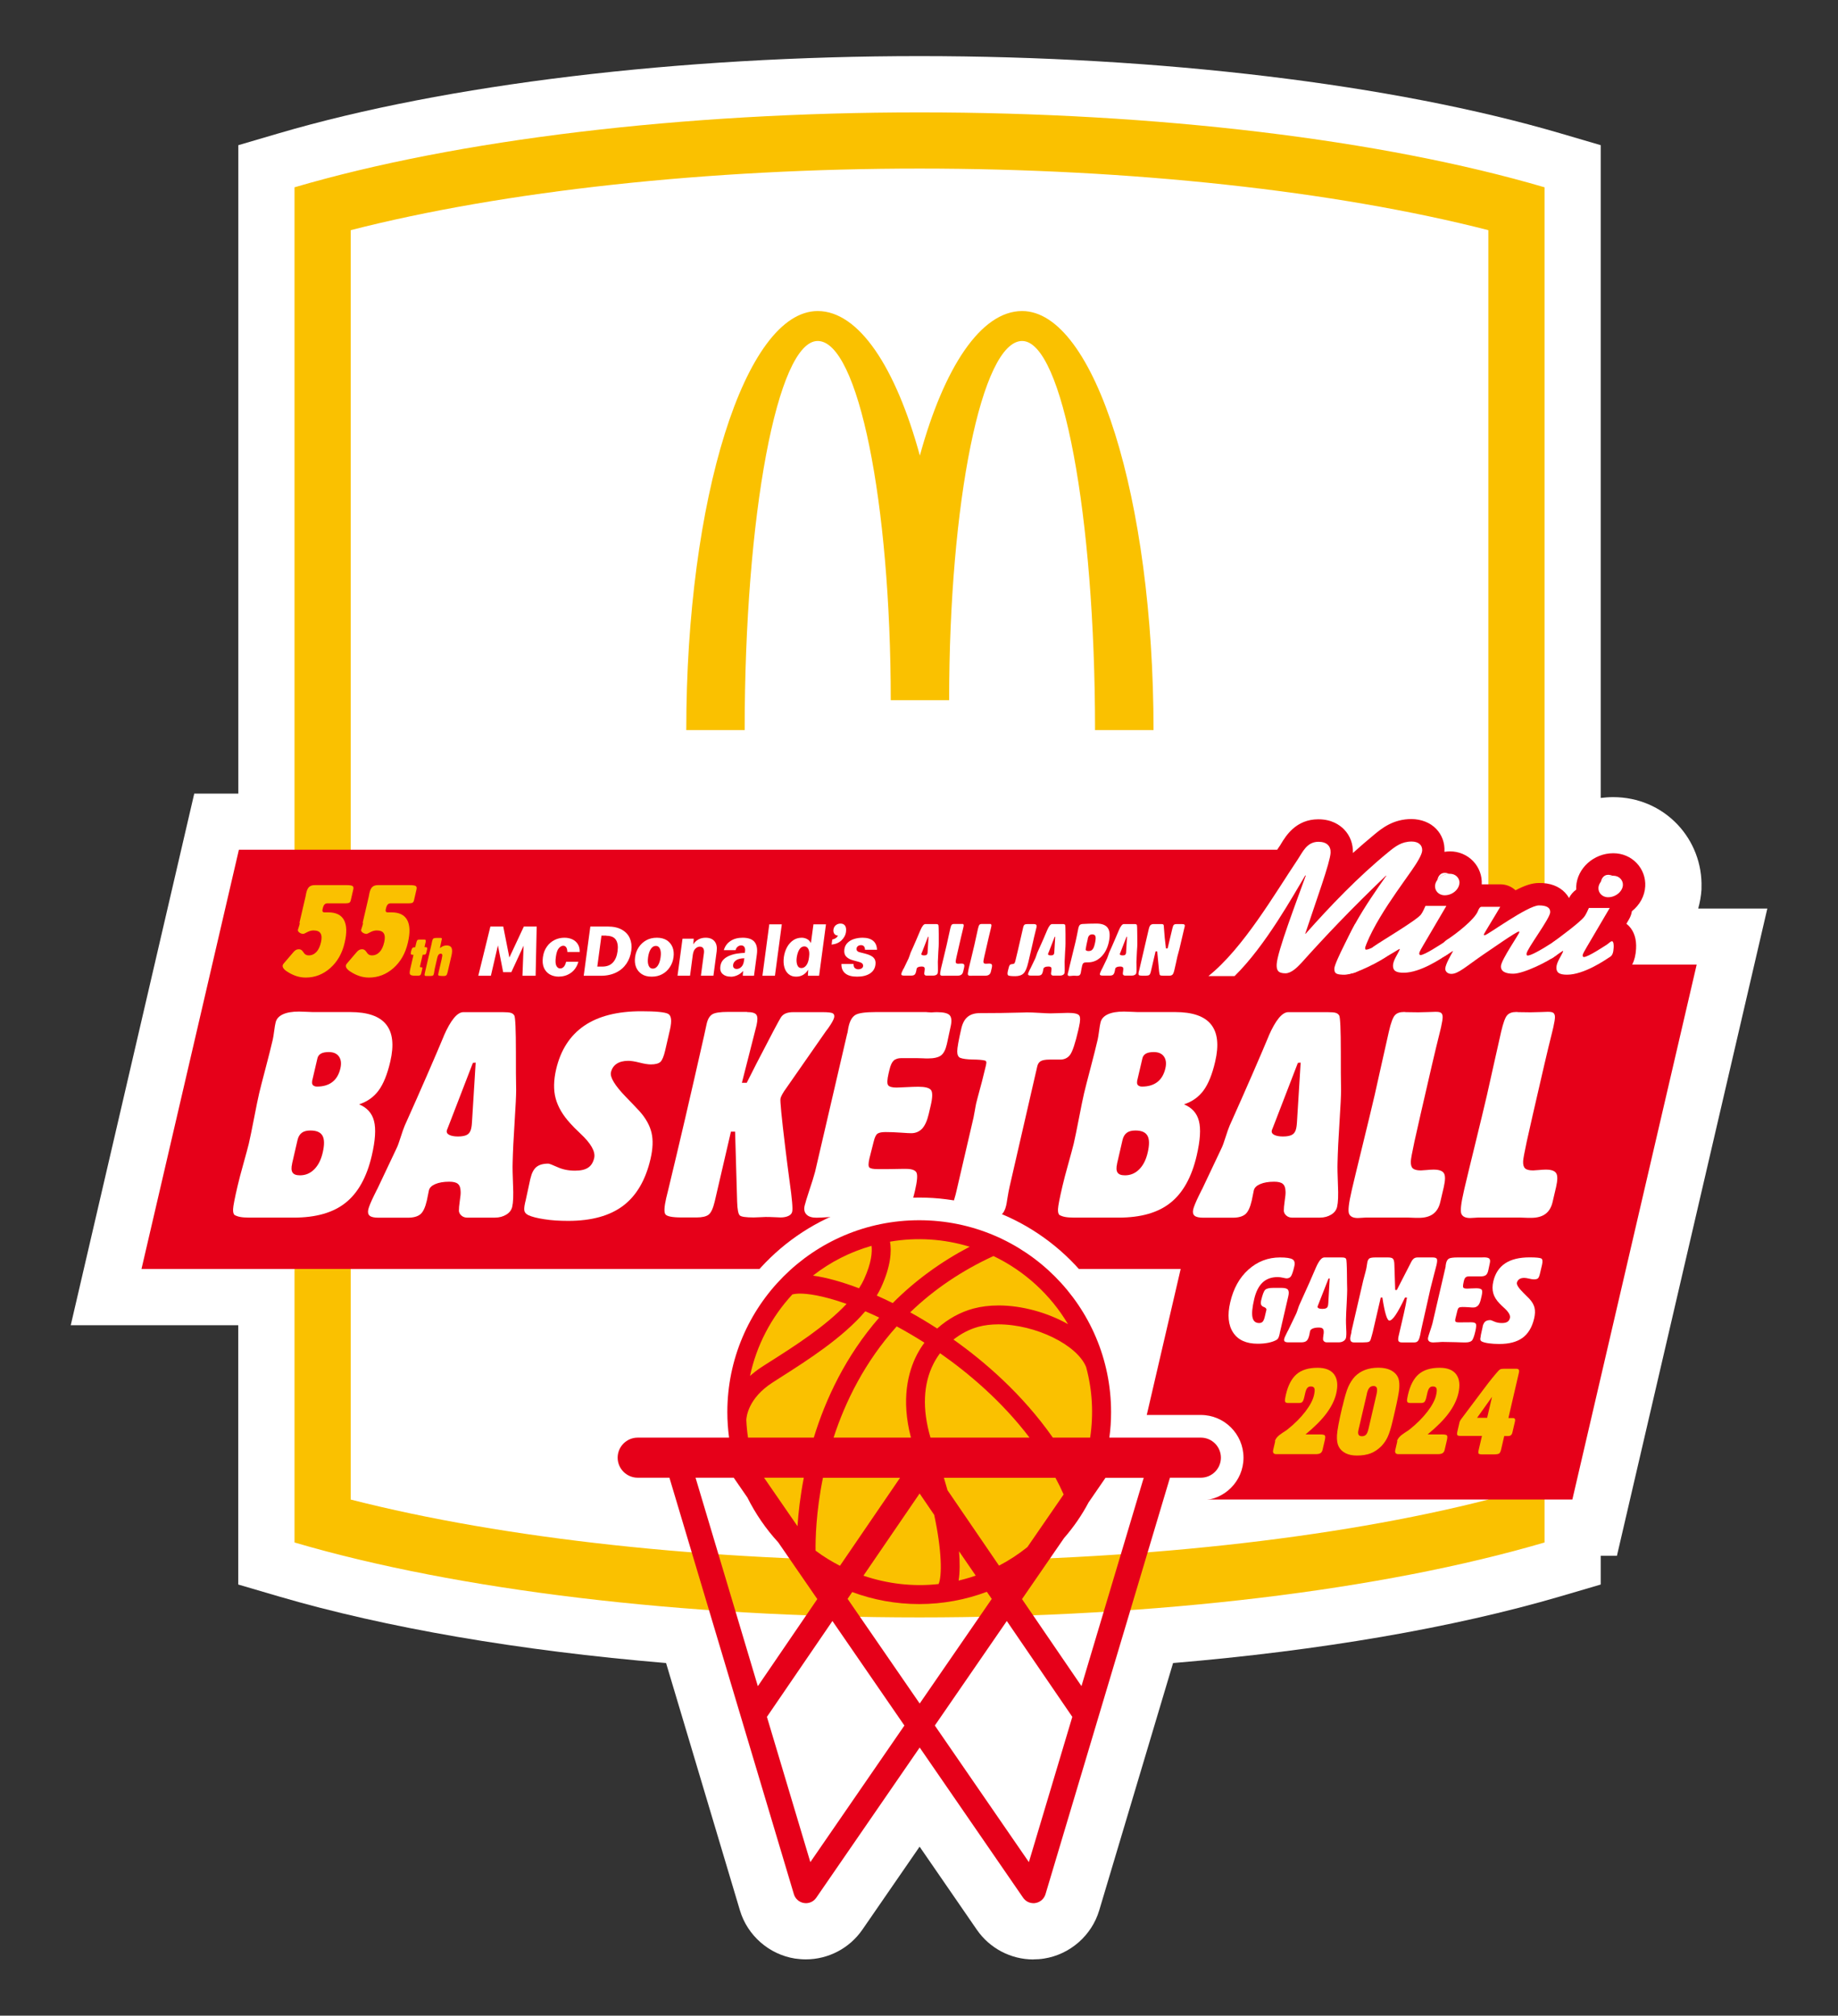 <?xml version="1.0" encoding="UTF-8"?>
<svg id="_レイヤー_2" data-name="レイヤー 2" xmlns="http://www.w3.org/2000/svg" viewBox="0 0 224.73 246.44">
  <rect x="0" y="0" width="224.73" height="246.44" fill="#333333" stroke="none"/>
  <defs>
    <style>
      .cls-1 {
        fill: none;
      }

      .cls-1, .cls-2, .cls-3, .cls-4 {
        stroke-width: 0px;
      }

      .cls-2 {
        fill: #fac100;
      }

      .cls-3 {
        fill: #fff;
      }

      .cls-4 {
        fill: #e60019;
      }
    </style>
  </defs>
  <g id="_レイヤー_1-2" data-name="レイヤー 1">
    <g>
      <path class="cls-1" d="M126.35,246.44c-5.02,0-9.72-2.47-12.57-6.6l-1.34-1.95-1.34,1.94c-2.85,4.14-7.55,6.61-12.57,6.61-.79,0-1.6-.06-2.39-.19-5.76-.9-10.57-5.11-12.24-10.71l-7.7-25.79c-16.58-1.63-31.73-4.37-44.05-7.98l-9.87-2.9v-29.98H0l18.29-78.74h3.98V12.61l9.87-2.9C53.19,3.54,82.45,0,112.43,0s59.24,3.54,80.29,9.71l9.87,2.9v78.79c2.84.88,5.4,2.47,7.49,4.67,2.16,2.27,3.66,5.1,4.37,8.13h10.28l-21.58,92.88h-.57v1.79l-9.87,2.9c-12.32,3.61-27.46,6.35-44.03,7.98l-7.7,25.79c-1.67,5.6-6.48,9.81-12.26,10.71-.79.12-1.58.19-2.37.19Z"/>
      <g>
        <path class="cls-3" d="M126.35,239.57c-2.76,0-5.34-1.36-6.91-3.63l-7-10.16-7,10.15c-1.57,2.27-4.15,3.63-6.92,3.63-.44,0-.88-.04-1.32-.1-3.16-.5-5.81-2.81-6.73-5.89l-9.03-30.24c-17.98-1.51-34.27-4.31-47.37-8.15l-4.94-1.45v-31.7H8.65l15.1-65h5.39V17.75l4.94-1.45c20.44-6,49-9.44,78.35-9.44s57.91,3.44,78.35,9.44l4.94,1.45v79.81c.49-.06,1-.1,1.51-.1,3.04,0,5.83,1.19,7.88,3.35,1.96,2.07,3.02,4.86,2.93,7.7v.24c-.05.79-.19,1.57-.4,2.33h8.45l-18.39,79.14h-1.98v3.51l-4.94,1.45c-13.09,3.84-29.38,6.64-47.35,8.15l-9.03,30.24c-.92,3.08-3.57,5.39-6.74,5.89-.43.07-.87.1-1.3.1Z"/>
        <g>
          <g>
            <g id="Smaii_M">
              <path class="cls-2" d="M124.97,41.69c4.93,0,8.92,21.3,8.92,47.57h7.15c0-28.29-7.19-51.23-16.07-51.23-5.04,0-9.55,6.9-12.5,17.67-2.94-10.77-7.45-17.67-12.49-17.67-8.87,0-16.07,22.94-16.07,51.23h7.14c0-26.27,4-47.57,8.93-47.57s8.93,19.66,8.93,43.92h7.14c0-24.25,3.99-43.92,8.93-43.92"/>
            </g>
            <g>
              <rect class="cls-1" x="83.87" y="38.02" width="57.12" height="51.23"/>
              <rect class="cls-1" x="76.73" y="81.94" width="7.14" height="7.32"/>
              <rect class="cls-1" x="83.87" y="89.26" width="7.14" height="7.32"/>
              <rect class="cls-1" x="83.87" y="96.58" width="7.14" height="7.32"/>
              <rect class="cls-1" x="69.58" y="81.94" width="7.14" height="7.32"/>
              <rect class="cls-1" x="76.73" y="38.02" width="7.14" height="7.32"/>
              <rect class="cls-1" x="83.87" y="30.7" width="7.14" height="7.32"/>
              <rect class="cls-1" x="83.87" y="23.38" width="7.14" height="7.32"/>
              <rect class="cls-1" x="69.58" y="38.02" width="7.14" height="7.32"/>
              <rect class="cls-1" x="148.13" y="81.94" width="7.14" height="7.32"/>
              <rect class="cls-1" x="140.99" y="81.94" width="7.14" height="7.32"/>
              <rect class="cls-1" x="133.85" y="89.26" width="7.14" height="7.32"/>
              <rect class="cls-1" x="133.85" y="96.58" width="7.14" height="7.32"/>
              <rect class="cls-1" x="148.13" y="38.02" width="7.14" height="7.32"/>
              <rect class="cls-1" x="140.99" y="38.02" width="7.14" height="7.32"/>
              <rect class="cls-1" x="133.85" y="30.7" width="7.14" height="7.32"/>
              <rect class="cls-1" x="133.85" y="23.38" width="7.14" height="7.32"/>
            </g>
            <rect class="cls-1" x="69.58" y="23.38" width="85.69" height="80.51"/>
          </g>
          <path class="cls-2" d="M112.43,13.74c-28.94,0-56.52,3.32-76.42,9.16v165.69c19.89,5.84,47.47,9.16,76.42,9.16s56.52-3.32,76.42-9.16V22.9c-19.89-5.84-47.47-9.16-76.42-9.16ZM181.98,183.34c-18.8,4.81-43.77,7.53-69.55,7.53s-50.75-2.72-69.55-7.53V28.14c18.8-4.81,43.77-7.53,69.55-7.53s50.75,2.72,69.55,7.53v155.21Z"/>
          <path class="cls-4" d="M199.57,117.94c.27-.54.43-1.18.47-1.93.07-1.17-.23-2.11-.86-2.78-.1-.1-.21-.2-.32-.29l.32-.55c.18-.31.3-.64.35-.98.94-.75,1.57-1.84,1.63-3.05h0c.06-1.04-.32-2.07-1.04-2.83-.74-.78-1.76-1.21-2.86-1.21h-.01c-2.38,0-4.41,1.83-4.53,4.07,0,.13,0,.25,0,.38-.37.26-.67.61-.88,1.03-.13-.24-.29-.46-.48-.66-.75-.79-1.85-1.21-3.21-1.18-.81,0-1.68.28-2.85.89-.5-.47-1.16-.73-1.87-.73h-2.26c.06-1.03-.32-2.06-1.04-2.82-.74-.78-1.76-1.21-2.86-1.21h-.01c-.22,0-.44.03-.65.06,0,0,0-.02,0-.03.06-1.05-.3-2.04-1-2.77-.75-.79-1.86-1.2-3.03-1.21-2.24,0-3.63,1.14-4.54,1.89-.9.74-1.77,1.5-2.62,2.26.03-1.1-.34-2.11-1.06-2.86-.55-.57-1.54-1.26-3.16-1.26h-.02c-2.73,0-3.97,2.04-4.56,3.02-.07.12-.14.24-.22.34-.08.11-.16.24-.24.36H29.21l-11.91,51.26h127.06l-6.55,28.19h54.44l15.2-65.4h-7.86ZM196.62,106.96h0c.19,0,.38.04.56.12-.61.03-1.14.34-1.45.76.09-.46.38-.88.89-.88ZM176.63,106.72h0c.19,0,.38.04.56.12-.61.03-1.14.34-1.45.76.09-.46.38-.88.89-.88Z"/>
          <g>
            <path class="cls-3" d="M147.74,119.35c4.28-3.4,8.21-10.22,10.94-14.28.59-.88,1.09-2.14,2.52-2.15,1.05,0,1.53.55,1.49,1.35-.07,1.22-1.74,5.78-3.1,9.89h.05c3.04-3.42,6.39-6.93,10.14-10,.85-.69,1.6-1.27,2.82-1.27.81,0,1.32.41,1.29,1.1-.03.53-.65,1.52-1.29,2.44-2.14,3.07-6.11,8.27-6.3,12.01,0,.18-.54.49-.86.53-.25.03-.74.21-1.38.14-.3-.03-.45-.14-.44-.41.19-3.43,3.5-8.25,5.89-11.64h-.05c-4.38,4.2-7.38,7.37-10.36,10.69-.46.49-1.2,1.25-1.93,1.25-.92,0-1.11-.39-1.07-1.12.08-1.54,2.41-7.63,3.55-10.81l-.05-.05c-1.42,2.35-4.83,8.58-8.65,12.32h-3.21Z"/>
            <path class="cls-3" d="M176.84,110.77l-2.82,4.8c-.21.37-.47.78-.49.99,0,.09.02.21.15.21.51,0,2.41-1.27,2.8-1.51.25-.16.45-.42.64-.42.19,0,.22.48.2.78-.03.62-.16.94-.41,1.11-.7.46-3.24,2.2-5.29,2.2-.94,0-1.33-.25-1.3-.92.04-.64.58-1.34.83-1.94l-.05-.05c-.61.39-3.21,1.91-3.34,1.91-.16,0-.13-.51-.16-1.14-.03-.65.07-.85.35-1.06.79-.58,5.34-3.26,5.8-3.93.23-.32.39-.72.54-1.04h2.53ZM178.44,107.98c-.04.74-.83,1.48-1.8,1.48-.75,0-1.21-.57-1.18-1.15.04-.74.84-1.48,1.81-1.48.75,0,1.21.57,1.18,1.15Z"/>
            <path class="cls-3" d="M183.44,110.86c-.62,1.08-2.01,3.3-2.02,3.41,0,.05.05.07.13.07.3,0,5.24-3.63,6.61-3.64,1.02,0,1.41.32,1.38.85-.04.78-2.86,4.48-2.89,5.05,0,.11.01.23.12.23.73,0,3.53-1.92,3.58-1.92.19,0,.31.3.27.94s-.26.88-.38.97c-.82.67-3.89,2.22-5.21,2.23-.94,0-1.55-.27-1.51-.94.04-.78,2.23-3.9,2.25-4.15,0-.02-.02-.07-.05-.07-.32,0-3.55,2.29-4.33,2.8-2.15,1.48-3.09,2.38-3.93,2.38-.51,0-.76-.34-.75-.64.03-.55.68-1.64.95-2.14h-.05c-.17.12-1.11.74-1.25.74-.13,0,0-.9.01-1.29.03-.48.34-.71.95-1.11.33-.21,3.03-2.17,3.41-3.3.13-.32.27-.46.4-.46h2.29Z"/>
            <path class="cls-3" d="M168.36,112.57s-1.42,2.73-1.45,3.31c0,.11.01.23.12.23.73,0,3.53-1.92,3.58-1.92.19,0,.31.3.27.94s-.97,1.53-1.09,1.63c-.82.67-4.07,2.4-5.39,2.41-.94,0-1.28-.1-1.25-.77.04-.78,2.53-5.42,2.53-5.42"/>
            <path class="cls-3" d="M196.82,111.01l-2.82,4.8c-.21.37-.47.78-.49.99,0,.09.02.21.15.21.51,0,2.41-1.27,2.8-1.51.25-.16.45-.42.64-.42.19,0,.22.48.2.78-.03.62-.16.94-.41,1.11-.7.46-3.24,2.2-5.29,2.2-.94,0-1.33-.25-1.3-.92.04-.64.58-1.34.83-1.94l-.05-.05c-.61.39-1.26.92-1.4.93-.16,0-.17-.32-.14-.94s.07-.85.35-1.06c.79-.58,3.37-2.47,3.84-3.14.23-.32.39-.72.54-1.04h2.53ZM198.43,108.22c-.04.74-.84,1.48-1.81,1.48-.75,0-1.21-.57-1.18-1.15.04-.74.84-1.48,1.81-1.48.75,0,1.21.57,1.18,1.15Z"/>
          </g>
          <g>
            <path class="cls-3" d="M58.48,119.3l1.48-6.02h1.57l.75,3.79,1.77-3.79h1.57l-.13,6.02h-1.61l.14-3.68-1.5,3.24h-1l-.64-3.27-.86,3.71h-1.56Z"/>
            <path class="cls-3" d="M68.36,119.41c-.43,0-.81-.09-1.13-.27-.32-.18-.56-.45-.72-.8-.16-.36-.2-.79-.13-1.31s.23-.92.48-1.28c.25-.36.56-.63.94-.82.37-.19.78-.28,1.21-.28.35,0,.66.06.95.19.29.13.51.32.68.58s.25.58.24.97h-1.51c-.01-.27-.06-.46-.15-.58-.09-.12-.2-.18-.35-.18-.19,0-.37.1-.55.31s-.29.57-.36,1.08-.04.86.07,1.07.27.32.46.32c.16,0,.29-.06.42-.18s.23-.33.31-.64h1.5c-.12.42-.31.76-.55,1.03-.25.27-.53.46-.84.59-.31.13-.64.19-.97.19Z"/>
            <path class="cls-3" d="M71.37,119.3l.81-6.02h2.11c.71,0,1.3.13,1.75.39.46.26.78.61.97,1.05.19.44.25.93.18,1.48-.08.61-.28,1.15-.59,1.61s-.73.83-1.26,1.09c-.53.26-1.15.4-1.86.4h-2.11ZM74.14,114.39h-.6l-.51,3.79h.6c.56,0,.99-.16,1.3-.49.31-.33.5-.79.58-1.39s.01-1.07-.21-1.4c-.22-.33-.61-.49-1.17-.49Z"/>
            <path class="cls-3" d="M79.68,119.41c-.49,0-.89-.1-1.21-.31-.32-.21-.55-.49-.7-.85-.14-.36-.18-.76-.12-1.22s.21-.86.45-1.22c.24-.36.54-.64.92-.85.38-.21.81-.31,1.3-.31s.89.11,1.21.31c.32.21.55.49.7.85.14.36.18.76.12,1.22s-.21.86-.45,1.22c-.24.36-.54.64-.92.85-.38.21-.81.31-1.3.31ZM79.82,118.43c.24,0,.44-.12.61-.37.17-.25.28-.59.34-1.02s.04-.77-.07-1.02c-.1-.25-.27-.37-.51-.37s-.44.12-.61.37c-.17.25-.28.59-.34,1.02s-.04.77.07,1.02c.1.25.27.37.51.37Z"/>
            <path class="cls-3" d="M82.84,119.3l.61-4.53h1.37l-.05.69c.15-.25.35-.44.61-.59.26-.15.56-.22.9-.22.49,0,.85.15,1.09.44.24.3.32.7.26,1.2l-.4,3h-1.53l.37-2.77c.03-.24,0-.43-.08-.57-.08-.14-.23-.21-.43-.21-.19,0-.36.08-.53.24-.17.16-.27.41-.32.75l-.34,2.56h-1.53Z"/>
            <path class="cls-3" d="M89.34,119.41c-.42,0-.75-.11-.99-.33s-.33-.54-.27-.94c.04-.32.16-.59.36-.8s.45-.37.74-.49.61-.21.94-.26.65-.08.96-.09v-.1c.05-.26.03-.46-.06-.6-.08-.14-.21-.21-.4-.21-.16,0-.29.05-.42.15s-.21.24-.26.43h-1.44c.14-.48.41-.85.82-1.12.4-.27.9-.4,1.48-.4.68,0,1.17.17,1.45.51.28.34.38.85.29,1.52l-.35,2.62h-1.37l.04-.59c-.19.22-.42.4-.69.52-.28.13-.56.19-.84.19ZM90.07,118.47c.21,0,.4-.08.57-.25.17-.16.27-.4.32-.71l.05-.35c-.45.01-.78.09-1,.24-.21.15-.34.33-.37.54-.02.18,0,.31.09.4s.2.13.35.13Z"/>
            <path class="cls-3" d="M93.22,119.3l.84-6.29h1.53l-.84,6.29h-1.53Z"/>
            <path class="cls-3" d="M98.03,114.65c.24,0,.46.06.66.17.2.11.35.27.46.49l.31-2.3h1.53l-.84,6.29h-1.37l.04-.74c-.36.57-.85.85-1.48.85-.37,0-.67-.1-.92-.31-.25-.21-.42-.49-.52-.85-.1-.36-.12-.77-.06-1.22s.2-.88.4-1.24c.2-.36.46-.64.76-.84s.64-.3,1.02-.3ZM98.35,115.71c-.25,0-.45.12-.61.37-.16.25-.26.57-.32.95s-.03.7.06.95c.09.25.26.38.51.38.22,0,.42-.11.59-.33.17-.22.28-.53.33-.92l.02-.16c.05-.39.02-.69-.09-.91-.11-.22-.28-.33-.5-.33Z"/>
            <path class="cls-3" d="M101.68,115.48l.08-.61c.33-.07.57-.22.7-.48-.19-.01-.34-.08-.44-.21s-.14-.3-.12-.5c.03-.24.13-.43.29-.56s.36-.2.58-.2c.24,0,.42.08.55.25.12.17.16.42.12.75-.05.4-.24.75-.55,1.05-.31.3-.72.47-1.22.52Z"/>
            <path class="cls-3" d="M104.8,119.41c-.64,0-1.13-.13-1.45-.4-.33-.27-.48-.65-.47-1.15h1.48c0,.25.06.42.17.51.12.09.25.14.4.14.17,0,.31-.04.42-.11.11-.07.17-.17.18-.28.01-.1-.01-.2-.08-.29-.07-.09-.21-.16-.42-.22l-.73-.2c-.38-.1-.66-.26-.85-.47-.19-.21-.26-.5-.21-.87.04-.32.17-.58.38-.79.21-.21.47-.37.79-.47.32-.1.67-.16,1.06-.16.56,0,.99.13,1.29.38.3.25.45.61.47,1.09h-1.47c0-.17-.04-.31-.12-.41-.08-.1-.2-.15-.37-.15-.16,0-.28.04-.38.12s-.15.18-.16.29c-.01.11,0,.2.07.28.06.08.18.15.37.19l.63.16c.5.13.84.3,1.03.51s.26.49.21.84c-.06.47-.29.83-.68,1.08-.39.25-.91.38-1.55.38Z"/>
          </g>
          <g>
            <path class="cls-3" d="M110.49,118.43l.61-1.27c.03-.07.07-.18.12-.33.05-.15.09-.27.12-.35.26-.58.5-1.11.71-1.61.22-.5.38-.88.49-1.15h0c.21-.49.41-.74.6-.74h1.22c.12,0,.21,0,.26.02.05.02.08.04.11.08.03.06.05.44.05,1.13,0,.47,0,.86,0,1.16,0,.16-.01.49-.05.98-.03.5-.05.92-.06,1.25,0,.15,0,.37.01.69.01.31,0,.53-.02.66-.02.1-.08.18-.18.24-.1.06-.21.09-.35.09h-.87c-.06,0-.12-.02-.17-.06-.05-.04-.08-.09-.08-.15,0-.07,0-.17.03-.31.02-.14.03-.23.03-.29,0-.11-.03-.19-.09-.23-.05-.04-.14-.07-.27-.07-.17,0-.32.02-.43.07-.11.05-.18.11-.2.2,0,.04-.02.09-.03.16-.01.07-.02.12-.03.15-.05.21-.11.35-.2.42-.08.07-.21.11-.39.11h-.91c-.13,0-.22-.02-.27-.06-.05-.04-.06-.1-.04-.19.02-.08.08-.22.18-.43.04-.08.07-.14.09-.18ZM113.46,114.55l-.69,1.78c-.05.13-.09.23-.12.29-.01.06.01.1.07.14.06.03.15.05.27.05.13,0,.22-.02.28-.05.06-.04.11-.1.13-.19,0-.02,0-.04.01-.07,0-.02,0-.07.01-.13l.11-1.83h-.08Z"/>
            <path class="cls-3" d="M115.49,119.3s-.06,0-.12,0c-.06,0-.1,0-.14,0-.15,0-.24-.05-.27-.13-.03-.09,0-.32.08-.69l.02-.09c.06-.27.17-.72.33-1.36.16-.64.28-1.14.36-1.51.04-.17.11-.48.2-.91.1-.43.17-.78.23-1.04.06-.27.12-.43.18-.5.06-.07.16-.1.28-.1,0,0,.03,0,.06,0,.13,0,.26,0,.38,0,.09,0,.19,0,.31,0,.12,0,.19,0,.22,0,.05,0,.09,0,.11,0,.03,0,.05.01.06.03.03.03.05.07.05.13,0,.06-.01.16-.05.3,0,.01-.01.06-.03.13-.09.36-.17.71-.25,1.04-.29,1.23-.46,2.02-.54,2.35-.07.33-.11.53-.11.6,0,.11.02.18.06.22.05.04.13.06.25.06.03,0,.09,0,.18-.01.09,0,.16-.01.21-.01.17,0,.28.04.32.11.05.07.05.21,0,.43l-.11.46c-.04.16-.11.28-.22.36s-.26.12-.45.12c-.06,0-.14,0-.23,0-.09,0-.15,0-.17,0h-1.24Z"/>
            <path class="cls-3" d="M118.88,119.3s-.06,0-.12,0c-.06,0-.1,0-.14,0-.15,0-.24-.05-.27-.13-.03-.09,0-.32.08-.69l.02-.09c.06-.27.17-.72.33-1.36.16-.64.28-1.14.36-1.51.04-.17.11-.48.2-.91.1-.43.17-.78.23-1.04.06-.27.12-.43.18-.5.06-.07.16-.1.28-.1,0,0,.03,0,.06,0,.13,0,.26,0,.38,0,.09,0,.19,0,.31,0,.12,0,.19,0,.22,0,.05,0,.09,0,.11,0,.03,0,.05.01.06.03.03.03.05.07.05.13,0,.06-.01.16-.05.3,0,.01-.01.06-.03.13-.09.36-.17.71-.25,1.04-.29,1.23-.47,2.02-.54,2.35-.07.33-.11.53-.11.6,0,.11.02.18.06.22.05.04.13.06.25.06.03,0,.09,0,.18-.01s.16-.01.21-.01c.17,0,.27.04.32.11.05.07.05.21,0,.43l-.11.46c-.04.16-.11.28-.22.36-.11.08-.26.12-.45.12-.06,0-.14,0-.23,0-.09,0-.15,0-.17,0h-1.24Z"/>
            <path class="cls-3" d="M126.33,112.98c.2,0,.32.03.37.09.05.06.06.18.02.35,0,.01-.01.05-.03.12-.09.34-.17.68-.25,1.02-.02.08-.06.28-.13.58-.07.3-.13.57-.18.79l-.4,1.72c-.16.67-.34,1.12-.57,1.35-.22.23-.57.35-1.02.35s-.76-.03-.86-.09-.12-.24-.05-.54l.03-.12c.07-.32.14-.52.19-.59.05-.07.14-.12.25-.13.01,0,.03,0,.05,0,.16-.02.26-.06.3-.12.02-.04.05-.11.08-.21.03-.11.09-.34.17-.7l.17-.71c.08-.35.19-.83.33-1.44.14-.61.24-1.04.3-1.3.04-.18.1-.29.16-.34.07-.05.19-.08.38-.08h.69Z"/>
            <path class="cls-3" d="M125.98,118.43l.61-1.27c.03-.07.07-.18.12-.33s.09-.27.12-.35c.26-.58.5-1.11.72-1.61.22-.5.38-.88.49-1.15h0c.21-.49.41-.74.6-.74h1.22c.12,0,.21,0,.26.02.05.02.08.04.11.08.03.06.05.44.05,1.13,0,.47,0,.86,0,1.16,0,.16-.01.49-.05.98-.03.5-.05.92-.06,1.25,0,.15,0,.37.01.69.01.31,0,.53-.02.66-.02.1-.08.18-.18.24-.1.06-.21.09-.35.09h-.87c-.06,0-.12-.02-.17-.06-.05-.04-.08-.09-.08-.15,0-.07,0-.17.03-.31.02-.14.03-.23.03-.29,0-.11-.03-.19-.09-.23-.05-.04-.14-.07-.27-.07-.17,0-.32.02-.43.07-.11.05-.18.11-.2.2,0,.04-.02.09-.03.16-.01.07-.02.12-.03.15-.05.21-.11.35-.2.42-.08.07-.21.11-.39.11h-.91c-.13,0-.22-.02-.27-.06-.05-.04-.06-.1-.04-.19.02-.08.08-.22.18-.43.04-.08.07-.14.09-.18ZM128.95,114.55l-.69,1.78c-.05.13-.09.23-.12.29-.01.06.01.1.07.14.06.03.15.05.27.05.13,0,.22-.02.28-.05.06-.04.11-.1.13-.19,0-.02,0-.04.01-.07,0-.02,0-.07.01-.13l.11-1.83h-.08Z"/>
            <path class="cls-3" d="M130.64,118.73s.02-.1.06-.26c.03-.16.06-.3.1-.44.06-.25.17-.7.33-1.35s.29-1.16.38-1.56c.11-.48.21-.98.31-1.49.02-.11.03-.18.04-.2.04-.15.09-.26.17-.34.08-.07.18-.11.31-.12h.04c.49-.03,1.05-.05,1.69-.05.69,0,1.16.19,1.4.57.24.38.27.96.09,1.75-.17.73-.48,1.32-.94,1.76-.46.44-.98.66-1.56.66-.02,0-.05,0-.09,0s-.07,0-.09,0c-.18,0-.32.03-.39.08-.08.05-.13.15-.17.29-.06.26-.11.53-.16.82,0,.07-.02.11-.02.12-.03.12-.08.21-.14.26-.07.05-.17.08-.3.08-.03,0-.09,0-.17-.01-.08,0-.15-.01-.2-.01-.07,0-.16,0-.29.02-.12.01-.21.02-.26.02-.1,0-.16-.02-.2-.07s-.04-.12-.02-.23c.01-.05.03-.1.04-.16.02-.06.03-.1.03-.12ZM133.01,114.77c-.08.32-.14.61-.19.86-.05.25-.07.41-.08.47,0,.05.03.09.1.13.06.03.15.05.25.05.21,0,.38-.06.49-.2.12-.13.22-.38.3-.76.09-.4.11-.68.06-.84-.05-.16-.18-.24-.39-.24-.15,0-.27.04-.36.13-.09.08-.15.22-.2.4Z"/>
            <path class="cls-3" d="M134.76,118.43l.61-1.27c.03-.07.07-.18.12-.33.05-.15.09-.27.12-.35.26-.58.5-1.11.71-1.61.22-.5.38-.88.49-1.15h0c.21-.49.41-.74.6-.74h1.22c.12,0,.21,0,.26.02.05.02.08.04.11.08.03.06.05.44.05,1.13,0,.47,0,.86.01,1.16,0,.16-.01.49-.05.98-.03.5-.05.92-.06,1.25,0,.15,0,.37.01.69.01.31,0,.53-.02.66-.02.1-.08.18-.18.24-.1.06-.21.09-.35.09h-.87c-.06,0-.12-.02-.17-.06-.05-.04-.08-.09-.08-.15,0-.07,0-.17.03-.31.02-.14.03-.23.03-.29,0-.11-.03-.19-.09-.23s-.14-.07-.27-.07c-.17,0-.32.02-.43.07-.11.05-.18.11-.2.2,0,.04-.02.09-.03.16-.01.07-.02.12-.03.15-.05.21-.11.35-.2.42-.08.07-.21.11-.39.11h-.91c-.13,0-.22-.02-.27-.06-.05-.04-.06-.1-.04-.19.02-.08.08-.22.18-.43.04-.08.07-.14.09-.18ZM137.73,114.55l-.69,1.78c-.05.13-.09.23-.12.29-.01.06.01.1.07.14.06.03.15.05.27.05.13,0,.22-.02.28-.05.06-.04.1-.1.13-.19,0-.02,0-.04.01-.07,0-.02,0-.07.01-.13l.11-1.83h-.08Z"/>
            <path class="cls-3" d="M139.27,118.7l1.18-5.07c.06-.28.14-.45.23-.53s.22-.12.39-.12h.9c.12,0,.2.01.25.04.04.03.07.09.08.19,0,.03,0,.1.01.2.05.83.14,1.68.25,2.55h.2l.59-2.46c.05-.22.11-.37.18-.43s.17-.09.32-.09h.61c.19,0,.31.02.36.07.05.05.06.14.02.29,0,.01-.01.04-.02.08-.01.04-.02.08-.03.11l-.58,2.48c-.02.08-.06.21-.11.41-.06.19-.1.35-.13.48,0,.02-.02.08-.04.17-.1.5-.22.99-.33,1.48-.07.32-.15.53-.24.61-.08.08-.21.13-.37.13h-.8c-.19,0-.32-.02-.36-.07-.05-.05-.08-.2-.11-.46l-.23-2.44h-.2l-.57,2.44c-.05.23-.12.38-.2.44-.08.06-.21.09-.4.09h-.5c-.2,0-.33-.03-.38-.08-.05-.06-.05-.23.02-.51Z"/>
          </g>
          <g>
            <path class="cls-2" d="M36.61,112.84l.75-3.23s.02-.11.04-.21c.02-.1.03-.19.05-.25.08-.34.2-.58.36-.72.16-.14.38-.21.67-.21h3.89c.4,0,.65.04.75.12s.12.22.07.43l-.3,1.3c-.03.14-.09.24-.18.3-.09.05-.26.08-.5.08h-2.21c-.14,0-.25.05-.34.16-.09.1-.16.28-.21.52-.04.15-.03.26,0,.32.04.07.12.1.25.1,0,0,.06,0,.16,0,.1,0,.2,0,.29,0,.93,0,1.57.31,1.91.94.34.63.37,1.55.08,2.77-.3,1.3-.89,2.33-1.76,3.1-.87.77-1.87,1.16-3,1.16-.39,0-.77-.06-1.14-.18-.37-.12-.75-.3-1.13-.55-.21-.13-.36-.27-.45-.4-.09-.13-.12-.26-.09-.38.01-.04.04-.1.08-.16.04-.06.11-.14.21-.25l1-1.17c.12-.14.22-.23.33-.29.1-.05.22-.08.35-.08.11,0,.2.02.28.07s.16.12.24.24c.02.03.04.06.07.1.13.22.34.34.61.34.37,0,.68-.14.94-.41.26-.27.45-.68.57-1.21.11-.48.09-.84-.06-1.08-.15-.24-.44-.35-.86-.35-.25,0-.51.07-.77.21-.26.14-.42.21-.46.21-.17,0-.34-.05-.49-.16-.15-.11-.21-.23-.18-.36,0-.02.03-.09.07-.21.04-.12.08-.23.1-.32l.06-.26Z"/>
            <path class="cls-2" d="M44.34,112.84l.75-3.23s.02-.11.04-.21c.02-.1.03-.19.05-.25.08-.34.2-.58.36-.72.16-.14.38-.21.67-.21h3.89c.4,0,.65.04.75.12s.12.22.07.43l-.3,1.3c-.03.14-.09.24-.18.3-.09.05-.26.08-.5.08h-2.21c-.14,0-.25.05-.34.16-.09.1-.16.28-.21.52-.04.15-.03.26,0,.32.04.07.12.1.25.1,0,0,.06,0,.16,0,.1,0,.2,0,.29,0,.93,0,1.57.31,1.91.94.34.63.37,1.55.08,2.77-.3,1.3-.89,2.33-1.76,3.1-.87.77-1.87,1.16-3,1.16-.39,0-.77-.06-1.14-.18-.37-.12-.75-.3-1.13-.55-.21-.13-.36-.27-.45-.4-.09-.13-.12-.26-.09-.38.01-.04.04-.1.08-.16.04-.06.11-.14.21-.25l1-1.17c.12-.14.22-.23.33-.29.1-.05.22-.08.35-.08.11,0,.2.02.28.07s.16.12.24.24c.02.03.04.06.07.1.13.22.34.34.61.34.37,0,.68-.14.94-.41.26-.27.45-.68.57-1.21.11-.48.09-.84-.06-1.08-.15-.24-.44-.35-.86-.35-.25,0-.51.07-.77.21-.26.14-.42.21-.46.21-.17,0-.34-.05-.49-.16-.15-.11-.21-.23-.18-.36,0-.02.03-.09.07-.21.04-.12.08-.23.1-.32l.06-.26Z"/>
            <path class="cls-2" d="M50.2,118.3l.36-1.56h-.04c-.14,0-.23-.02-.27-.07-.03-.04-.03-.15,0-.31.06-.25.12-.4.18-.46.06-.06.17-.09.32-.09h.02l.13-.54c.04-.18.09-.29.14-.33.05-.04.15-.06.3-.06h.12s.07,0,.16,0c.09,0,.17,0,.25,0,.09,0,.15.02.17.06.03.04.02.13,0,.26l-.14.6h.05c.13,0,.21.02.25.05.04.04.04.11.02.22l-.09.38c-.03.13-.07.21-.12.24-.05.03-.16.04-.33.04l-.32,1.39c-.01.05-.01.09,0,.11.01.02.05.03.09.03.11,0,.17.01.19.04.01.03,0,.1-.02.21l-.12.5c-.02.1-.06.18-.12.22-.05.04-.14.06-.25.06h-.29c-.23,0-.39,0-.47-.03-.09-.02-.15-.05-.2-.09-.05-.05-.08-.13-.08-.23,0-.1.03-.29.09-.56l.02-.1Z"/>
            <path class="cls-2" d="M53.97,119.32c-.19,0-.31-.02-.35-.06-.05-.04-.05-.14-.01-.3l.39-1.68c.07-.3.09-.49.07-.56-.02-.08-.08-.12-.18-.12-.1,0-.19.04-.26.12-.07.08-.12.2-.16.36l-.32,1.39c-.02.07-.03.17-.05.3-.02.13-.03.22-.05.28-.03.11-.06.19-.11.22s-.16.06-.32.06h-.49c-.11,0-.18-.02-.2-.07-.03-.04-.02-.14.01-.28l.82-3.54s.01-.07.03-.15.03-.16.05-.23c.04-.17.09-.28.16-.32s.2-.07.39-.07h.41c.09,0,.15,0,.19.03.03.02.04.05.03.1,0,0,0,.02,0,.03,0,.01,0,.03-.01.04l-.22,1.03h.03c.12-.1.24-.18.37-.23.13-.05.27-.08.42-.08.3,0,.5.1.6.3.09.2.09.52-.01.95l-.46,1.98c-.05.22-.11.37-.17.42-.07.06-.16.09-.3.09h-.28Z"/>
          </g>
          <g>
            <path class="cls-3" d="M42.83,123.74c2.11,0,3.57.5,4.38,1.51.81,1.01.98,2.52.51,4.54-.36,1.56-.84,2.74-1.43,3.54s-1.39,1.37-2.39,1.69c.97.4,1.59,1.08,1.83,2.04.25.96.16,2.36-.27,4.22-.61,2.63-1.68,4.56-3.2,5.77-1.52,1.22-3.63,1.82-6.34,1.82h-5.39c-.51,0-.9-.03-1.16-.08-.27-.05-.49-.13-.67-.23-.15-.1-.22-.35-.2-.74.02-.39.2-1.33.55-2.82.15-.66.39-1.56.71-2.71.32-1.15.54-1.96.66-2.45.17-.73.38-1.78.65-3.16s.47-2.39.62-3.02c.13-.56.39-1.56.77-3.01s.68-2.63.89-3.54c.05-.23.11-.57.17-1.04s.12-.82.18-1.06c.1-.43.39-.76.88-.99s1.15-.34,1.98-.34c.25,0,.56.01.93.03.36.02.61.03.73.03h4.63ZM35.72,142.27c-.12.5-.1.86.05,1.09.15.23.45.34.91.34.67,0,1.25-.24,1.74-.73.49-.49.84-1.18,1.04-2.06.22-.94.21-1.63-.03-2.05-.24-.43-.73-.64-1.48-.64-.44,0-.79.09-1.05.28-.25.19-.43.48-.52.88l-.67,2.9ZM38.17,132.22c-.04.19-.01.35.1.46.11.11.28.17.49.17.78,0,1.4-.19,1.88-.56.48-.37.81-.93.98-1.67.14-.6.08-1.08-.18-1.45-.26-.36-.67-.54-1.23-.54-.42,0-.74.06-.97.19-.23.13-.37.32-.43.58l-.66,2.83Z"/>
            <path class="cls-3" d="M46.11,145.42l2.4-5.07c.13-.27.29-.71.48-1.32.19-.61.36-1.07.49-1.39,1.03-2.29,1.97-4.43,2.83-6.4.86-1.98,1.51-3.5,1.95-4.56v-.02c.85-1.94,1.65-2.91,2.4-2.91h4.8c.48,0,.82.03,1.01.09.19.06.33.17.42.33.12.24.19,1.74.19,4.5,0,1.87,0,3.41.03,4.61,0,.63-.06,1.93-.19,3.92-.13,1.99-.21,3.64-.24,4.97-.02.58,0,1.49.05,2.73.06,1.24.02,2.12-.1,2.64-.09.4-.33.72-.72.96-.39.24-.85.37-1.38.37h-3.43c-.25,0-.48-.08-.67-.24-.19-.16-.3-.35-.32-.58,0-.28.03-.7.11-1.23.08-.54.12-.92.1-1.15-.01-.44-.12-.75-.34-.93-.21-.18-.57-.26-1.06-.26-.69,0-1.25.1-1.7.29-.44.19-.71.45-.78.78-.04.16-.08.37-.13.64-.05.27-.09.46-.12.59-.19.83-.45,1.39-.78,1.67-.33.28-.84.43-1.54.43h-3.6c-.52,0-.88-.08-1.07-.24-.19-.16-.25-.41-.17-.77.08-.33.31-.9.7-1.7.17-.33.29-.57.36-.73ZM57.82,129.95l-2.73,7.08c-.19.51-.35.9-.46,1.18-.05.23.04.41.29.54s.6.2,1.07.2c.5,0,.87-.07,1.12-.21.25-.14.42-.39.5-.76.02-.08.04-.17.05-.27.02-.1.03-.27.05-.52l.45-7.27-.33.03Z"/>
            <path class="cls-3" d="M64.26,146.83l.57-2.64.04-.15c.15-.64.39-1.09.72-1.36.33-.27.81-.41,1.45-.41.11,0,.49.14,1.13.43.64.29,1.35.43,2.14.43.7,0,1.23-.12,1.6-.37.37-.24.61-.63.74-1.17.18-.78-.38-1.78-1.69-3-.54-.51-.95-.92-1.22-1.23-.92-1-1.52-2.02-1.8-3.06s-.25-2.23.06-3.57c.55-2.35,1.69-4.12,3.42-5.31,1.74-1.19,4.07-1.78,6.99-1.78,1.8,0,2.9.11,3.29.32.39.22.46.85.22,1.91l-.59,2.56c-.17.73-.36,1.19-.58,1.4-.22.2-.61.31-1.17.31-.33,0-.79-.07-1.38-.22-.59-.15-1.05-.22-1.38-.22-.58,0-1.06.12-1.42.36-.36.24-.59.58-.7,1.04-.14.61.48,1.63,1.86,3.05.69.7,1.23,1.28,1.64,1.72.77.86,1.25,1.74,1.46,2.62.21.89.17,1.95-.12,3.2-.6,2.59-1.72,4.5-3.35,5.73-1.63,1.23-3.87,1.85-6.72,1.85-1.07,0-2.04-.06-2.91-.2-.87-.13-1.53-.3-1.96-.5-.25-.13-.41-.28-.47-.48-.06-.19-.04-.53.07-1.02l.06-.26Z"/>
            <path class="cls-3" d="M91.35,123.74c.6,0,.98.11,1.13.33.16.22.16.65.02,1.29l-.06.24-1.73,6.79h.59l1.19-2.35c1.8-3.49,2.8-5.37,2.99-5.65.15-.23.35-.39.6-.49.25-.1.55-.15.92-.15h3.58c.66,0,1.08.05,1.24.14.17.1.22.27.17.52-.07.28-.31.71-.72,1.29-.13.16-.22.28-.28.37l-4.98,7.15s-.07.1-.12.17c-.26.4-.41.7-.46.92-.06.27.13,2.26.58,5.96l.04.32c.12,1.02.29,2.32.5,3.9.29,2.07.4,3.29.31,3.66-.05.22-.2.39-.45.51-.25.12-.57.19-.97.19-.08,0-.32-.01-.72-.03-.4-.02-.77-.03-1.1-.03-.11,0-.33.01-.66.03-.32.02-.59.03-.81.03-.95,0-1.52-.08-1.7-.25s-.29-.71-.32-1.64l-.25-8.6h-.51l-1.98,8.53c-.2.85-.45,1.39-.75,1.62-.3.23-.79.34-1.46.34h-1.85c-1.17,0-1.83-.14-1.99-.41-.16-.27-.12-.91.11-1.93.03-.12.12-.48.26-1.06.7-2.92,1.39-5.8,2.05-8.65.76-3.27,1.54-6.67,2.33-10.18.17-.78.27-1.26.31-1.43.13-.58.36-.97.68-1.17.32-.2.96-.3,1.93-.3h2.31Z"/>
            <path class="cls-3" d="M103.61,126.33s.03-.15.06-.34c.03-.19.06-.37.1-.53.16-.67.42-1.12.8-1.36s1.22-.36,2.51-.36h6.1s.13,0,.28.02c.15.01.27.02.36.02h.11c.23-.02.45-.03.64-.03.8,0,1.32.13,1.55.38.23.26.27.74.1,1.44-.13.58-.26,1.19-.39,1.82-.04.16-.06.26-.07.31-.15.65-.38,1.09-.7,1.34-.32.24-.85.37-1.6.37-.14,0-.37,0-.68-.02-.32-.01-.57-.02-.76-.02h-1.79c-.43,0-.75.1-.97.31-.21.2-.38.57-.5,1.09l-.11.46c-.18.77-.2,1.25-.06,1.45.14.19.48.29,1.03.29.18,0,.57-.02,1.17-.05.6-.03,1.1-.05,1.5-.05.81,0,1.33.13,1.54.4.21.27.2.91-.04,1.93l-.24,1.02c-.19.81-.46,1.4-.8,1.77-.35.37-.8.56-1.34.56-.18,0-.61-.02-1.29-.07-.68-.05-1.3-.07-1.84-.07-.46,0-.78.06-.98.19-.19.12-.35.45-.48.99l-.52,2.06c-.13.58-.14.94-.01,1.08.13.14.47.21,1.05.21.93,0,1.92,0,2.98-.03h.46c.69,0,1.11.15,1.27.44.16.3.1,1.03-.17,2.2-.36,1.57-.72,2.51-1.07,2.84-.35.32-.94.49-1.76.49-.44,0-1.38-.02-2.8-.07-1.42-.05-2.62-.07-3.61-.07-.25,0-.7.02-1.33.07-.63.04-1.13.07-1.48.07-.56,0-.97-.13-1.22-.39-.26-.26-.33-.62-.23-1.07.08-.35.28-.98.58-1.9.31-.91.54-1.67.7-2.26l3.93-16.91Z"/>
            <path class="cls-3" d="M126.69,130.96l-3.25,14.14c-.09.41-.18.87-.26,1.38-.08.51-.13.82-.16.92-.12.52-.32.9-.59,1.12-.27.23-.66.34-1.16.34-.04,0-.16,0-.37-.02s-.39-.02-.56-.02c-.19,0-.56.02-1.12.05-.56.03-1.01.05-1.36.05-.62,0-1.05-.11-1.27-.32-.22-.21-.28-.57-.16-1.07.04-.19.13-.5.25-.91.12-.41.21-.72.25-.93l2.1-9.04c.04-.18.09-.47.16-.86s.12-.7.17-.91c.02-.09.08-.31.17-.66.38-1.37.72-2.68,1.01-3.92.06-.24.07-.4.05-.48-.03-.09-.09-.14-.2-.16-.28-.07-.76-.11-1.46-.12s-1.2-.08-1.52-.2c-.24-.1-.37-.37-.37-.79,0-.43.17-1.37.51-2.84.15-.62.4-1.09.77-1.39s.86-.45,1.49-.45c1.73,0,3.45-.02,5.16-.07.3,0,.47-.02.52-.02.42,0,.95.02,1.61.06s1.1.06,1.34.06.62-.01,1.09-.03c.48-.02.82-.03,1.04-.03.76,0,1.22.1,1.38.31.16.2.15.67-.02,1.4l-.09.41c-.37,1.59-.7,2.59-.99,2.99-.29.4-.7.6-1.22.6h-1.3c-.48,0-.84.06-1.06.18-.22.12-.38.34-.45.67l-.07.31-.06.27Z"/>
            <path class="cls-3" d="M143.69,123.74c2.11,0,3.57.5,4.38,1.51.81,1.01.98,2.52.51,4.54-.36,1.56-.84,2.74-1.43,3.54s-1.39,1.37-2.39,1.69c.97.4,1.59,1.08,1.83,2.04.25.96.16,2.36-.27,4.22-.61,2.63-1.68,4.56-3.2,5.77-1.52,1.22-3.63,1.82-6.34,1.82h-5.39c-.51,0-.9-.03-1.16-.08-.27-.05-.49-.13-.67-.23-.15-.1-.22-.35-.2-.74.02-.39.2-1.33.55-2.82.15-.66.39-1.56.71-2.71.32-1.15.54-1.96.66-2.45.17-.73.38-1.78.65-3.16s.47-2.39.62-3.02c.13-.56.39-1.56.77-3.01s.68-2.63.89-3.54c.05-.23.11-.57.17-1.04s.12-.82.18-1.06c.1-.43.39-.76.88-.99s1.15-.34,1.98-.34c.25,0,.56.01.93.03.36.02.61.03.73.03h4.63ZM136.59,142.27c-.12.5-.1.86.05,1.09.15.23.45.34.91.34.67,0,1.25-.24,1.74-.73.49-.49.84-1.18,1.04-2.06.22-.94.21-1.63-.03-2.05-.24-.43-.73-.64-1.48-.64-.44,0-.79.09-1.05.28-.25.19-.43.48-.52.88l-.67,2.9ZM139.04,132.22c-.04.19-.01.35.1.46.11.11.28.17.49.17.78,0,1.4-.19,1.88-.56.48-.37.81-.93.98-1.67.14-.6.08-1.08-.18-1.45-.26-.36-.67-.54-1.23-.54-.42,0-.74.06-.97.19-.23.13-.37.32-.43.58l-.66,2.83Z"/>
            <path class="cls-3" d="M146.97,145.42l2.4-5.07c.13-.27.29-.71.48-1.32.19-.61.36-1.07.49-1.39,1.03-2.29,1.97-4.43,2.83-6.4.86-1.98,1.51-3.5,1.95-4.56v-.02c.85-1.94,1.65-2.91,2.4-2.91h4.8c.48,0,.82.03,1.01.09.19.06.33.17.42.33.12.24.19,1.74.19,4.5,0,1.87,0,3.41.03,4.61,0,.63-.06,1.93-.19,3.92-.13,1.99-.21,3.64-.24,4.97-.02.58,0,1.49.05,2.73.06,1.24.02,2.12-.1,2.64-.09.4-.33.72-.72.96-.39.24-.85.37-1.38.37h-3.43c-.25,0-.48-.08-.67-.24-.19-.16-.3-.35-.32-.58,0-.28.03-.7.11-1.23.08-.54.12-.92.1-1.15-.01-.44-.12-.75-.34-.93-.21-.18-.57-.26-1.06-.26-.69,0-1.25.1-1.7.29-.44.19-.71.45-.78.78-.04.16-.08.37-.13.64-.05.27-.09.46-.12.59-.19.83-.45,1.39-.78,1.67-.33.28-.84.43-1.54.43h-3.6c-.52,0-.88-.08-1.07-.24-.19-.16-.25-.41-.17-.77.08-.33.31-.9.7-1.7.17-.33.29-.57.36-.73ZM158.69,129.95l-2.73,7.08c-.19.51-.35.9-.46,1.18-.05.23.04.41.29.54s.6.2,1.07.2c.5,0,.87-.07,1.12-.21.25-.14.42-.39.5-.76.02-.08.04-.17.05-.27.02-.1.03-.27.05-.52l.45-7.27-.33.03Z"/>
            <path class="cls-3" d="M167.03,148.86c-.09,0-.24.01-.47.03-.22.02-.4.03-.54.03-.58,0-.94-.18-1.08-.54-.13-.36-.03-1.27.31-2.73l.08-.36c.25-1.08.69-2.88,1.31-5.42.62-2.53,1.1-4.53,1.44-5.99.16-.69.43-1.9.81-3.63.38-1.73.69-3.11.93-4.14.24-1.06.49-1.72.73-1.98.24-.27.61-.4,1.12-.4.03,0,.11,0,.24.02.51.01,1.01.02,1.5.02.34,0,.75-.01,1.21-.03.46-.02.76-.03.89-.03.19,0,.34.01.44.03.1.02.19.06.25.1.13.11.19.28.19.51,0,.23-.06.63-.19,1.21-.01.06-.05.23-.12.51-.36,1.43-.69,2.82-1,4.15-1.14,4.92-1.85,8.04-2.14,9.36-.28,1.32-.43,2.12-.44,2.39-.02.42.06.71.24.88.18.16.51.25.98.25.13,0,.37-.02.72-.05.35-.03.63-.05.83-.05.66,0,1.08.14,1.27.44.19.29.18.85-.01,1.69l-.43,1.84c-.15.65-.44,1.13-.87,1.45-.43.32-1.02.48-1.77.48-.24,0-.54,0-.89-.02s-.58-.02-.68-.02h-4.88Z"/>
            <path class="cls-3" d="M180.76,148.86c-.09,0-.24.01-.47.03-.22.02-.4.03-.54.03-.58,0-.94-.18-1.08-.54-.13-.36-.03-1.27.31-2.73l.08-.36c.25-1.08.69-2.88,1.31-5.42.62-2.53,1.1-4.53,1.44-5.99.16-.69.43-1.9.81-3.63.38-1.73.69-3.11.93-4.14.25-1.06.49-1.72.73-1.98.24-.27.61-.4,1.12-.4.03,0,.11,0,.24.02.51.01,1.01.02,1.5.02.34,0,.75-.01,1.21-.03.46-.02.76-.03.89-.03.19,0,.34.01.44.03.1.02.19.06.25.1.13.11.19.28.19.51,0,.23-.06.63-.19,1.21-.01.06-.05.23-.12.51-.36,1.43-.69,2.82-1,4.15-1.14,4.92-1.85,8.04-2.14,9.36-.28,1.32-.43,2.12-.44,2.39-.02.42.06.71.24.88s.51.25.98.25c.13,0,.37-.02.72-.05s.63-.05.83-.05c.66,0,1.08.14,1.27.44.19.29.18.85-.01,1.69l-.43,1.84c-.15.65-.44,1.13-.87,1.45-.43.32-1.02.48-1.77.48-.24,0-.54,0-.89-.02s-.58-.02-.68-.02h-4.88Z"/>
          </g>
          <g>
            <path class="cls-2" d="M155.88,176.21c.08-.34.39-.68.92-1.02.29-.18.52-.34.67-.46.86-.69,1.57-1.41,2.13-2.14.56-.73.91-1.39,1.05-1.97.1-.42.12-.71.06-.87-.06-.16-.2-.24-.44-.24-.18,0-.32.06-.43.19-.1.12-.19.34-.26.65l-.11.48c-.07.31-.16.51-.25.59-.09.08-.23.12-.42.12h-1.27c-.21,0-.34-.05-.39-.14-.06-.1-.04-.32.04-.67l.04-.2c.27-1.16.71-2,1.32-2.52.61-.52,1.46-.78,2.56-.78.95,0,1.63.27,2.03.82.4.55.48,1.32.25,2.32-.19.81-.59,1.62-1.2,2.44-.61.82-1.47,1.67-2.56,2.57h1.77c.34,0,.54.04.6.13.06.09.06.28-.01.58l-.28,1.2c-.04.17-.13.3-.25.38s-.33.12-.59.12h-4.8c-.17,0-.29-.04-.35-.13-.07-.09-.08-.21-.04-.38l.25-1.08Z"/>
            <path class="cls-2" d="M164.14,171.98c.26-1.13.5-1.95.72-2.44.22-.49.49-.9.8-1.24.36-.36.77-.63,1.25-.81.48-.18,1.03-.27,1.64-.27s1.18.12,1.61.37.72.59.85,1.03c.09.31.11.71.07,1.21-.05.5-.22,1.38-.51,2.64l-.09.39-.21.89c-.2.87-.41,1.52-.61,1.95-.2.43-.46.8-.77,1.12-.39.39-.82.68-1.3.87-.48.18-1.03.27-1.68.27-.54,0-1-.09-1.38-.28s-.67-.46-.85-.82c-.17-.33-.24-.79-.21-1.38.03-.59.25-1.76.66-3.51ZM167.13,170.41l-1.03,4.41c-.06.27-.06.46.01.59.07.13.21.19.42.19s.38-.07.5-.2c.12-.13.21-.36.29-.68l.98-4.23c.08-.37.1-.63.04-.79-.06-.16-.19-.24-.4-.24s-.38.07-.51.22c-.13.15-.23.39-.31.73Z"/>
            <path class="cls-2" d="M170.81,176.21c.08-.34.39-.68.92-1.02.29-.18.52-.34.67-.46.86-.69,1.57-1.41,2.13-2.14.56-.73.91-1.39,1.05-1.97.1-.42.12-.71.06-.87-.06-.16-.2-.24-.44-.24-.18,0-.32.06-.43.19-.1.12-.19.34-.26.65l-.11.48c-.07.31-.16.51-.25.59-.09.08-.23.12-.42.12h-1.27c-.21,0-.34-.05-.39-.14-.06-.1-.04-.32.04-.67l.04-.2c.27-1.16.71-2,1.32-2.52.61-.52,1.46-.78,2.56-.78.95,0,1.63.27,2.03.82.4.55.48,1.32.25,2.32-.19.81-.59,1.62-1.2,2.44-.61.82-1.47,1.67-2.56,2.57h1.77c.34,0,.54.04.6.13s.06.28-.01.58l-.28,1.2c-.04.17-.13.3-.25.38s-.33.12-.59.12h-4.8c-.17,0-.29-.04-.35-.13-.07-.09-.08-.21-.04-.38l.25-1.08Z"/>
            <path class="cls-2" d="M181.18,175.56h-2.61c-.2,0-.33-.03-.38-.1-.05-.07-.05-.21,0-.43l.27-1.17s.03-.09.07-.16c.03-.06.08-.13.13-.2l2.68-3.57c.46-.62.83-1.09,1.11-1.44.28-.34.53-.64.75-.88.1-.11.19-.18.27-.21.08-.03.22-.05.43-.05h1.5c.15,0,.25.04.3.12.05.08.05.2.01.38l-1.28,5.53h.58c.1,0,.17.03.21.1.04.07.04.16.02.28l-.31,1.34c-.04.18-.1.3-.19.37s-.21.11-.39.11h-.43l-.38,1.64c-.06.25-.14.42-.24.49-.1.07-.33.11-.69.11h-1.35c-.25,0-.4-.03-.46-.09-.06-.06-.06-.21,0-.46l.05-.22.34-1.46ZM181.83,173.35l.6-2.57-1.83,2.57h1.23Z"/>
          </g>
          <g>
            <path class="cls-3" d="M156.48,163.02c-.06.27-.12.46-.18.57-.06.11-.14.19-.24.24-.26.15-.59.26-.98.34-.39.08-.82.12-1.3.12-1.4,0-2.4-.45-3-1.36-.6-.91-.73-2.15-.36-3.71.39-1.68,1.13-3.02,2.23-4,1.1-.98,2.38-1.48,3.86-1.48.77,0,1.27.08,1.52.23.25.15.32.43.23.83-.15.67-.3,1.08-.42,1.25s-.31.25-.54.25c-.06,0-.21-.03-.44-.08-.23-.05-.44-.08-.63-.08-.76,0-1.38.22-1.85.66s-.82,1.12-1.03,2.03c-.24,1.02-.31,1.76-.21,2.23.1.47.37.7.82.7.18,0,.33-.06.43-.17.1-.11.19-.32.26-.63l.19-.8c.02-.07,0-.14-.06-.21-.06-.06-.14-.12-.27-.16-.16-.06-.26-.15-.31-.27-.05-.12-.05-.3,0-.53.16-.68.32-1.11.48-1.28.16-.17.5-.25,1.02-.25h.97c.41,0,.68.07.8.22s.14.41.05.8l-.07.3-.98,4.23Z"/>
            <path class="cls-3" d="M157.48,162.7l1.01-2.1c.05-.11.12-.3.2-.55.08-.25.15-.44.21-.57.43-.95.83-1.83,1.19-2.64s.63-1.45.82-1.89h0c.36-.81.69-1.21,1.01-1.21h2.06c.21,0,.35.01.43.04.08.03.14.07.18.14.05.1.09.72.1,1.86,0,.77.02,1.41.03,1.91,0,.26-.02.8-.06,1.62-.05.82-.08,1.51-.09,2.05,0,.24,0,.61.03,1.12.03.51.02.88-.03,1.09-.04.16-.14.3-.31.4-.16.1-.36.15-.59.15h-1.47c-.11,0-.2-.03-.29-.1-.08-.07-.13-.15-.14-.24,0-.12,0-.29.04-.51s.05-.38.04-.47c0-.18-.06-.31-.15-.38-.09-.07-.24-.11-.46-.11-.29,0-.54.04-.73.12-.19.08-.3.19-.33.32-.02.07-.03.15-.05.26-.02.11-.04.19-.05.24-.08.34-.19.57-.33.69-.14.12-.36.18-.66.18h-1.54c-.22,0-.38-.03-.46-.1-.08-.07-.11-.17-.07-.32.03-.14.13-.37.3-.7.07-.14.12-.24.15-.3ZM162.44,156.31l-1.15,2.93c-.08.21-.15.37-.19.49-.02.09.02.17.12.22.1.05.26.08.46.08.21,0,.37-.03.48-.09.11-.06.18-.16.21-.31,0-.03.01-.07.02-.11,0-.04.01-.11.02-.21l.17-3h-.14Z"/>
            <path class="cls-3" d="M165.23,162.81l1.45-6.25c.02-.1.07-.3.16-.61s.15-.57.2-.78c.03-.11.05-.26.08-.45.03-.19.05-.34.07-.43.05-.22.14-.36.26-.44.13-.07.36-.11.71-.11h1.55c.33,0,.54.06.63.19.09.13.15.37.15.74l.1,3.05h.2l1.77-3.45c.1-.19.22-.33.33-.41.12-.08.27-.12.44-.12h1.84c.27,0,.44.06.51.17.06.12.05.37-.04.76-.04.15-.14.55-.31,1.19s-.31,1.2-.43,1.69c-.05.22-.18.81-.4,1.79-.22.98-.41,1.85-.59,2.61-.09.4-.18.81-.25,1.21-.02.07-.03.11-.03.13-.07.32-.16.54-.26.66-.1.12-.25.18-.44.18h-1.51c-.22,0-.36-.05-.42-.16s-.06-.3,0-.58l.64-2.77c.09-.38.16-.73.23-1.07.06-.34.12-.64.16-.91h-.24c-.46.96-.84,1.67-1.15,2.13-.31.46-.57.69-.76.69-.28,0-.57-.92-.85-2.75v-.07h-.21l-.13.58-.14.6-.7,3.02c-.02.07-.05.2-.1.38-.05.18-.09.32-.12.42-.05.22-.14.36-.25.41-.12.05-.36.08-.74.08h-1.09c-.21,0-.35-.07-.41-.2-.07-.14-.07-.34,0-.62l.11-.48Z"/>
            <path class="cls-3" d="M176.75,154.81s.01-.06.02-.14c.01-.08.03-.15.04-.22.06-.28.18-.46.34-.56s.52-.15,1.08-.15h2.61s.06,0,.12,0,.12,0,.15,0h.05c.1,0,.19-.01.27-.01.34,0,.56.05.67.16.1.11.12.3.05.59-.06.24-.11.49-.16.75-.01.07-.02.11-.03.13-.06.27-.16.45-.3.55-.14.1-.36.15-.68.15-.06,0-.16,0-.29,0-.13,0-.24,0-.32,0h-.77c-.19,0-.32.04-.41.13-.09.08-.16.23-.21.45l-.04.19c-.07.32-.08.52-.02.6.06.08.21.12.44.12.08,0,.24,0,.5-.02.26-.01.47-.02.64-.02.35,0,.57.06.66.17s.09.38-.01.8l-.1.42c-.08.33-.19.58-.34.73-.15.15-.34.23-.57.23-.08,0-.26,0-.55-.03-.29-.02-.56-.03-.79-.03-.2,0-.33.03-.42.08-.08.05-.15.19-.2.41l-.21.85c-.06.24-.06.39,0,.45.05.06.2.09.45.09.4,0,.82,0,1.28-.01h.2c.29,0,.48.06.55.18.07.12.05.43-.06.91-.15.65-.3,1.04-.45,1.17-.15.13-.4.2-.75.2-.19,0-.59,0-1.2-.03-.61-.02-1.12-.03-1.55-.03-.11,0-.3,0-.57.03-.27.02-.48.03-.63.03-.24,0-.42-.05-.53-.16s-.14-.26-.1-.44c.03-.15.12-.41.24-.78s.23-.69.29-.93l1.62-6.98Z"/>
            <path class="cls-3" d="M181.05,163.28l.24-1.09v-.06c.08-.26.18-.45.32-.56.14-.11.35-.17.62-.17.05,0,.21.06.48.18.27.12.58.18.92.18.3,0,.53-.05.68-.15.16-.1.26-.26.31-.48.07-.32-.17-.74-.73-1.24-.23-.21-.41-.38-.53-.51-.4-.41-.66-.83-.78-1.26-.12-.43-.12-.92.01-1.47.23-.97.71-1.7,1.45-2.19.74-.49,1.73-.73,2.99-.73.77,0,1.24.05,1.41.13s.2.35.1.79l-.25,1.06c-.07.3-.15.49-.24.58-.09.08-.26.13-.5.13-.14,0-.34-.03-.59-.09-.25-.06-.45-.09-.59-.09-.25,0-.45.05-.6.15-.15.1-.25.24-.3.43-.06.25.21.67.81,1.26.3.29.53.53.71.71.33.36.54.72.63,1.08.09.37.08.81-.04,1.32-.25,1.07-.72,1.86-1.41,2.37s-1.65.76-2.87.76c-.46,0-.87-.03-1.25-.08-.37-.05-.65-.12-.84-.21-.11-.05-.17-.12-.2-.2-.03-.08-.02-.22.03-.42l.02-.11Z"/>
          </g>
          <g>
            <path class="cls-3" d="M146.81,173h-8.19c0-.11,0-.23,0-.34,0-2.29-.3-4.51-.85-6.63-2.39-9.18-9.64-16.41-18.83-18.78-2.1-.54-4.29-.83-6.55-.83s-4.46.29-6.55.83c-8.89,2.29-15.95,9.12-18.57,17.87-.72,2.39-1.11,4.92-1.11,7.54,0,.11,0,.23,0,.34h-8.19c-2.88,0-5.22,2.34-5.22,5.22s2.34,5.22,5.22,5.22h68.85c2.88,0,5.22-2.34,5.22-5.22s-2.34-5.22-5.22-5.22Z"/>
            <g>
              <circle class="cls-2" cx="112.39" cy="172.66" r="21.86"/>
              <path class="cls-4" d="M146.81,175.77h-11.17c.14-1.02.21-2.06.21-3.11,0-12.96-10.5-23.47-23.46-23.47s-23.46,10.51-23.46,23.47c0,1.06.08,2.09.21,3.11h-11.17c-1.35,0-2.45,1.1-2.45,2.45s1.1,2.45,2.45,2.45h3.88l15.22,50.93c.17.56.65.98,1.23,1.07.08.01.16.02.24.02.5,0,.97-.24,1.26-.66l12.65-18.37,12.65,18.37c.29.42.76.66,1.26.66.08,0,.16,0,.24-.02.58-.09,1.06-.51,1.23-1.07l15.22-50.93h3.78c1.35,0,2.45-1.1,2.45-2.45s-1.1-2.45-2.45-2.45ZM132.81,167.18c.76,2.82.91,5.74.48,8.59h-4.56c-3.73-5.33-8.39-9.33-12.15-11.99.93-.73,1.97-1.27,3.04-1.56.73-.2,1.55-.3,2.45-.3,4.55,0,9.67,2.52,10.74,5.25ZM114.76,193.67c-3.1.35-6.25-.02-9.19-1.02l6.87-10.05,1.78,2.61c.95,4.36.97,7.51.54,8.46ZM93.42,180.67h4.86c-.44,2.29-.67,4.32-.77,5.93l-4.09-5.93ZM99.72,189.59c-.02-1.33.04-4.68.9-8.91h9.43l-7.35,10.76c-1.04-.53-2.04-1.15-2.98-1.85ZM114.15,166.71c.22-.43.49-.86.79-1.26,3.41,2.38,7.51,5.81,10.94,10.32h-12.11c-1.02-3.46-.9-6.57.38-9.06ZM112.1,165.65c-1.06,2.07-1.95,5.42-.72,10.12h-9.46c1.44-4.42,3.82-9.26,7.72-13.6,1.13.61,2.27,1.28,3.39,1.99-.36.49-.67.99-.93,1.49ZM117.25,189.65l2.05,2.99c-.46.16-.92.31-1.39.43-.22.06-.46.12-.7.18.16-1.02.16-2.25.05-3.6ZM115.84,182.16c-.14-.5-.28-.99-.43-1.48h13.64c.36.66.69,1.34,1,2.04l-4.43,6.43c-1.08.87-2.24,1.63-3.47,2.27l-6.32-9.25ZM130.59,161.9c-2.52-1.43-5.66-2.29-8.49-2.29-1.11,0-2.15.13-3.09.38-1.59.43-3.12,1.27-4.42,2.44-1.09-.7-2.19-1.37-3.3-1.98,2.89-2.79,6.32-5.11,10.18-6.88,3.79,1.81,6.99,4.74,9.11,8.32ZM107.72,157.43c1.22-2.64,1.3-4.48,1.1-5.62,3.26-.56,6.6-.34,9.74.62-3.55,1.86-6.71,4.17-9.41,6.89-.66-.33-1.32-.64-1.95-.92.21-.35.38-.67.52-.97ZM106.56,152.32c.09.73.02,2.06-.94,4.14-.15.33-.35.68-.59,1.05-2.11-.8-4.04-1.33-5.63-1.55,2.14-1.67,4.54-2.89,7.16-3.64ZM96.9,158.26c.23-.06.55-.1.91-.1.82,0,2.63.17,5.7,1.26-2.56,2.73-6.38,5.17-9.21,6.97l-.1.06c-.36.23-.71.45-1.03.66-.53.34-1.02.72-1.47,1.12.8-3.74,2.59-7.17,5.2-9.99ZM91.25,173.6c.02-.43.27-2.66,3.17-4.54.35-.23.73-.47,1.12-.72,3.17-2.02,7.49-4.77,10.26-8.02.56.24,1.13.5,1.7.77-4.11,4.72-6.55,9.95-8,14.68h-8.04c-.11-.72-.18-1.45-.21-2.17ZM85.04,180.67h4.67l1.67,2.42c1,2,2.27,3.85,3.77,5.48l4.78,6.94-7.27,10.65-7.61-25.47ZM99.08,227.67l-5.31-17.76,8.01-11.72,8.8,12.78-11.5,16.7ZM103.63,195.49l.57-.84c2.55.95,5.31,1.47,8.19,1.47s5.7-.53,8.27-1.5l.6.87-8.81,12.79-8.81-12.79ZM125.8,227.67l-11.5-16.7,8.8-12.78,8.01,11.72-5.31,17.76ZM132.23,206.15l-7.27-10.64,5.14-7.46c1.16-1.33,2.17-2.79,3-4.36l2.07-3.01h4.67l-7.61,25.47Z"/>
            </g>
          </g>
        </g>
      </g>
    </g>
  </g>
</svg>